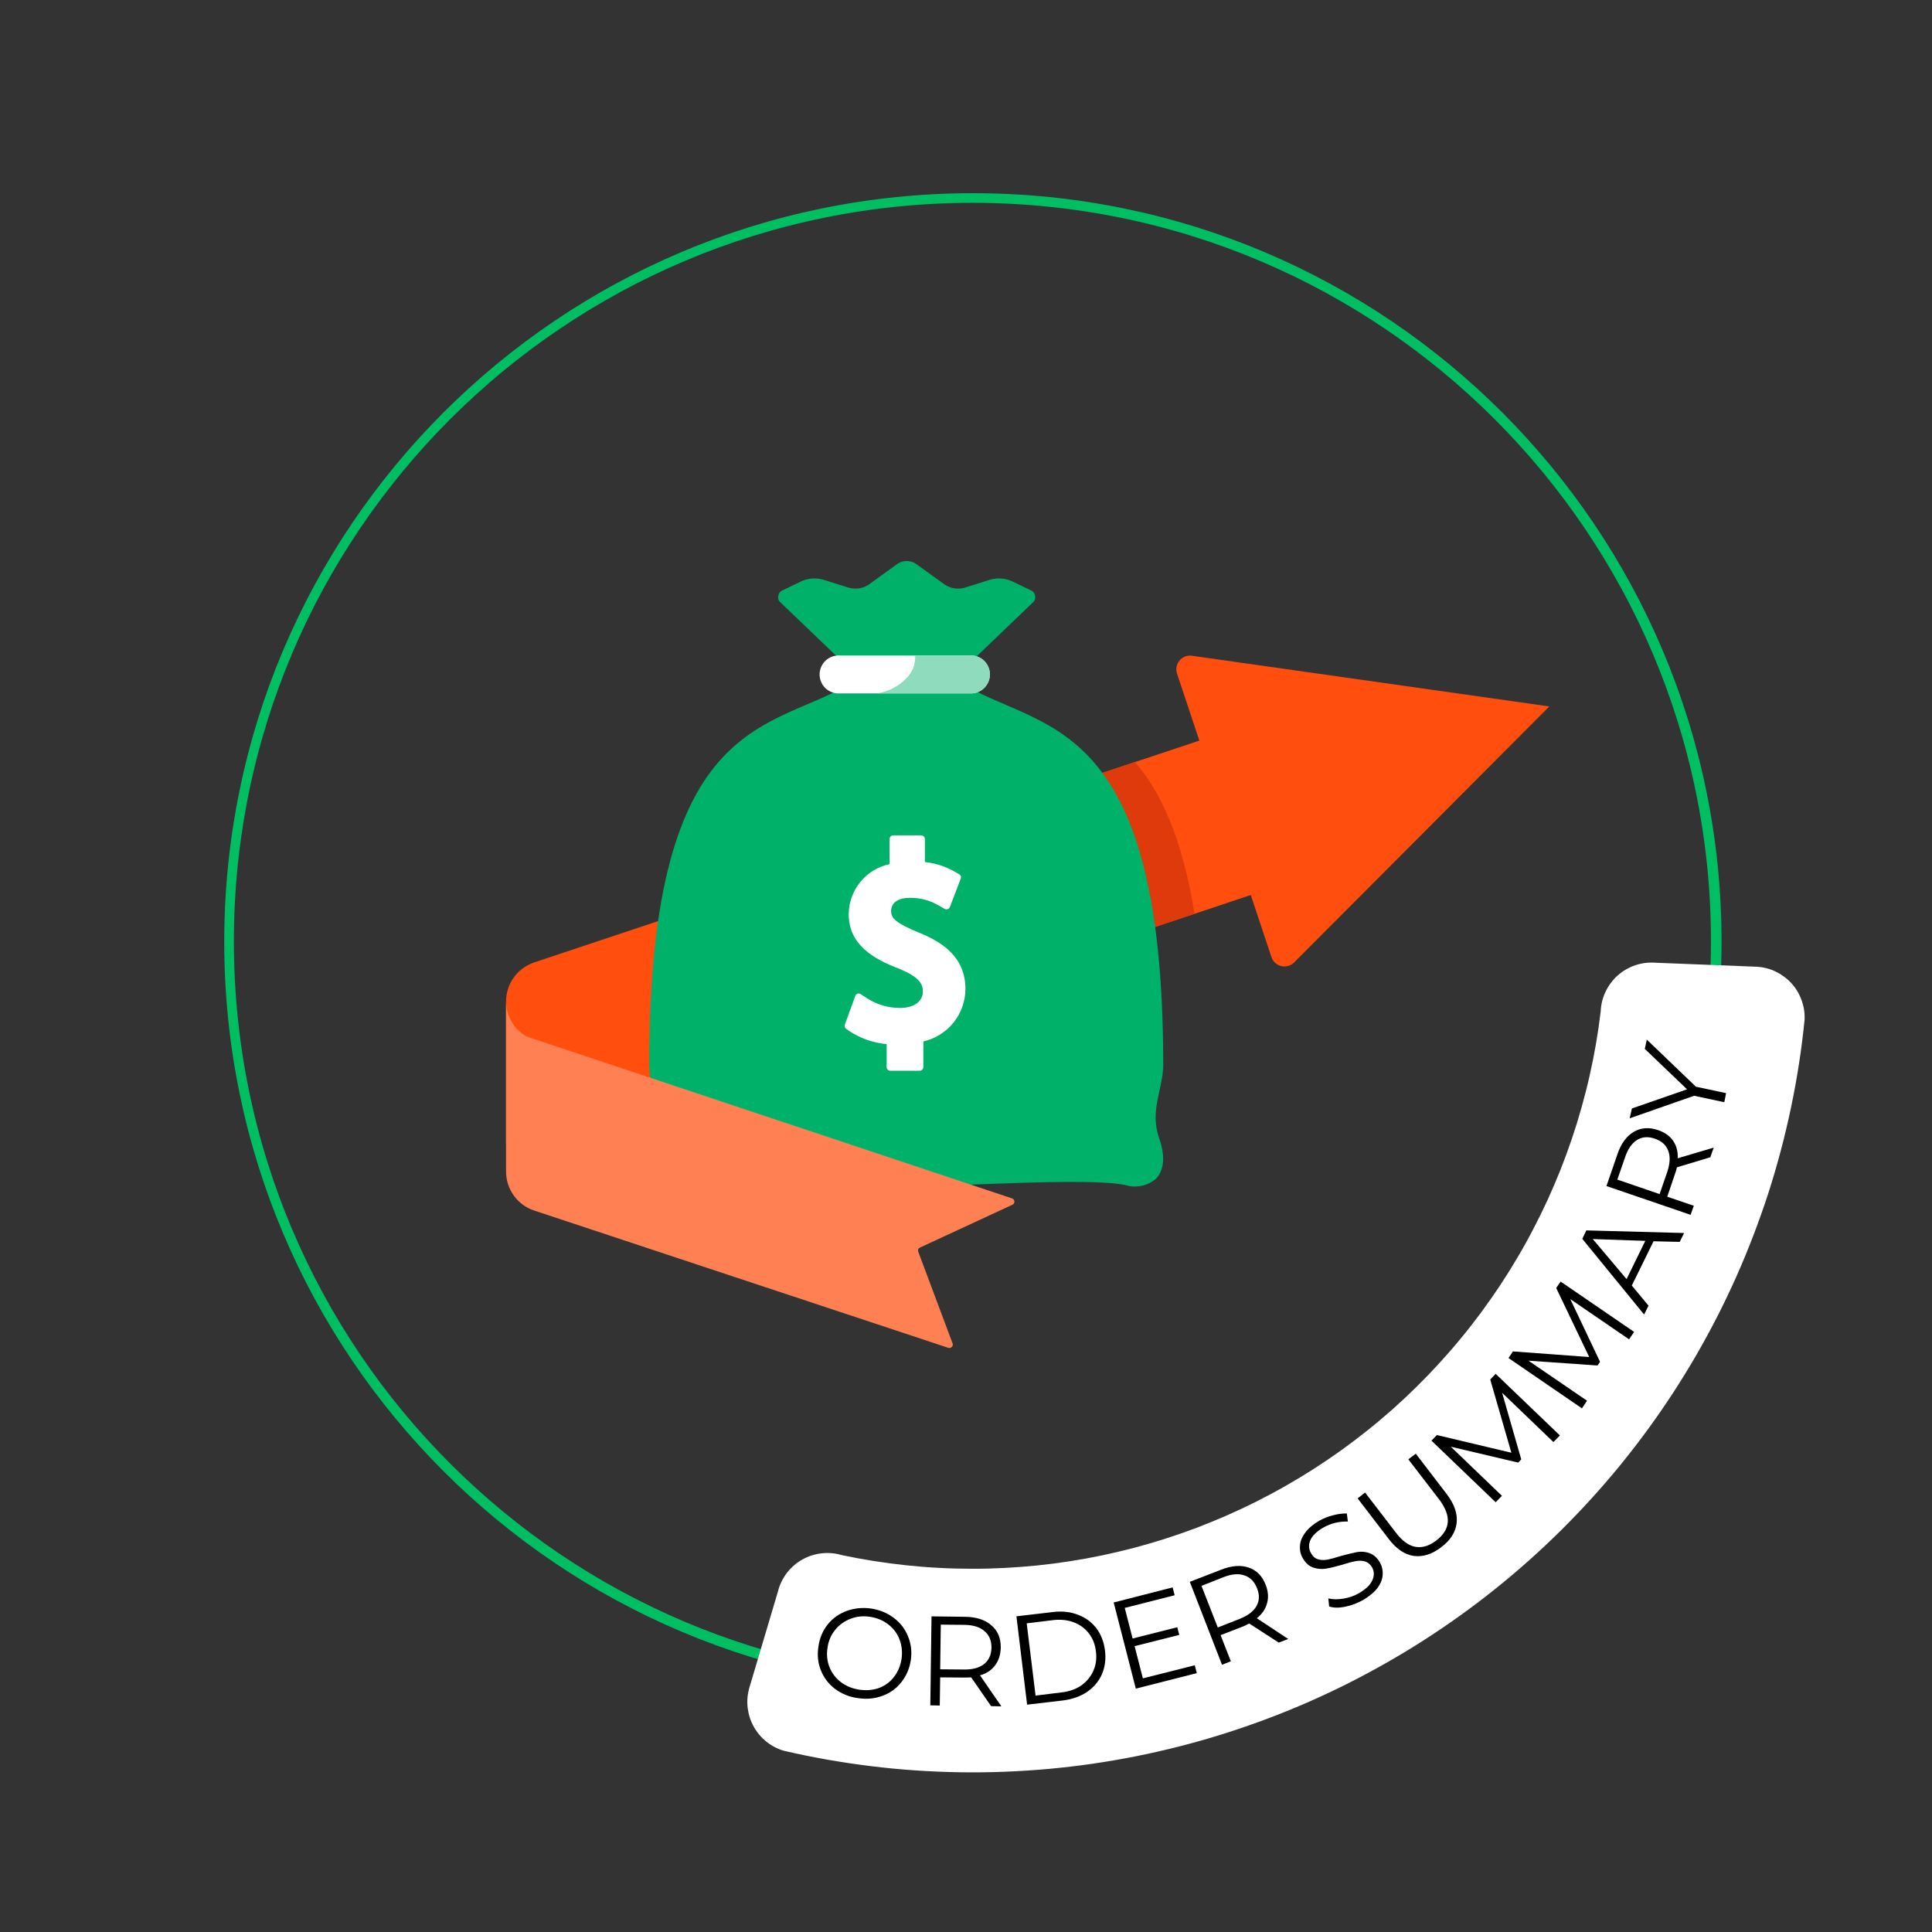 <svg xmlns="http://www.w3.org/2000/svg" xmlns:xlink="http://www.w3.org/1999/xlink" width="200" zoomAndPan="magnify" viewBox="0 0 150 150" height="200" preserveAspectRatio="xMidYMid meet" version="1.0"><rect x="0" y="0" width="150" height="150" fill="#333333" stroke="none"/><defs><g/><clipPath id="dfab9ae0e9"><path d="M 17.41 15 L 133.66 15 L 133.66 131.25 L 17.41 131.25 Z M 17.41 15 " clip-rule="nonzero"/></clipPath><clipPath id="ea747e5932"><path d="M 75.535 15 C 43.434 15 17.41 41.023 17.41 73.125 C 17.41 105.227 43.434 131.25 75.535 131.25 C 107.637 131.25 133.66 105.227 133.66 73.125 C 133.66 41.023 107.637 15 75.535 15 " clip-rule="nonzero"/></clipPath><clipPath id="55d9de890e"><path d="M 39.289 53 L 106 53 L 106 89 L 39.289 89 Z M 39.289 53 " clip-rule="nonzero"/></clipPath><clipPath id="21d13b9f83"><path d="M 91 50 L 120.289 50 L 120.289 76 L 91 76 Z M 91 50 " clip-rule="nonzero"/></clipPath><clipPath id="c70f422647"><path d="M 60 43.352 L 81 43.352 L 81 53 L 60 53 Z M 60 43.352 " clip-rule="nonzero"/></clipPath><clipPath id="c340e4bc45"><path d="M 39.289 77 L 79 77 L 79 104.852 L 39.289 104.852 Z M 39.289 77 " clip-rule="nonzero"/></clipPath></defs><g clip-path="url(#dfab9ae0e9)"><g clip-path="url(#ea747e5932)"><path stroke-linecap="butt" transform="matrix(0.749, 0, 0, 0.749, 17.411, 15)" fill="none" stroke-linejoin="miter" d="M 77.553 -0 C 34.721 -0 -0.001 34.722 -0.001 77.555 C -0.001 120.387 34.721 155.109 77.553 155.109 C 120.386 155.109 155.108 120.387 155.108 77.555 C 155.108 34.722 120.386 -0 77.553 -0 " stroke="#00bf63" stroke-width="2" stroke-opacity="1" stroke-miterlimit="4"/></g></g><g clip-path="url(#55d9de890e)"><path fill="#ff4e0e" d="M 105.805 66.59 L 105.805 53.266 L 41.469 74.723 C 41.152 74.832 40.859 74.984 40.586 75.184 C 40.316 75.383 40.086 75.617 39.891 75.891 C 39.691 76.164 39.543 76.457 39.441 76.777 C 39.34 77.098 39.289 77.426 39.289 77.762 L 39.289 88.773 Z M 105.805 66.59 " fill-opacity="1" fill-rule="nonzero"/></g><g clip-path="url(#21d13b9f83)"><path fill="#ff4e0e" d="M 120.289 54.848 L 100.484 74.715 C 100.418 74.781 100.348 74.836 100.27 74.883 C 100.191 74.93 100.109 74.969 100.02 74.992 C 99.934 75.02 99.844 75.031 99.75 75.035 C 99.66 75.039 99.57 75.027 99.48 75.008 C 99.391 74.988 99.305 74.953 99.223 74.91 C 99.145 74.867 99.07 74.816 99 74.754 C 98.934 74.691 98.875 74.621 98.828 74.543 C 98.777 74.469 98.738 74.387 98.711 74.297 L 91.383 52.297 C 91.328 52.129 91.316 51.953 91.348 51.773 C 91.379 51.598 91.453 51.438 91.566 51.297 C 91.676 51.156 91.816 51.051 91.984 50.98 C 92.148 50.914 92.324 50.887 92.5 50.906 Z M 120.289 54.848 " fill-opacity="1" fill-rule="nonzero"/></g><path fill="#df3a0c" d="M 88.113 59.164 L 54.461 70.391 C 53.828 74.441 53.535 78.52 53.574 82.621 C 53.582 83.07 53.629 83.52 53.719 83.961 L 92.742 70.949 C 91.793 65.035 90.117 61.473 88.113 59.164 Z M 88.113 59.164 " fill-opacity="1" fill-rule="nonzero"/><path fill="#00b16a" d="M 90.312 82.637 C 90.312 54.98 80.555 56.883 74.461 52.922 L 66.242 52.922 C 60.184 56.828 50.402 54.965 50.402 82.637 C 50.402 84.602 51.484 86.191 50.703 88.402 C 50.242 89.715 50.285 90.871 50.961 91.547 C 51.293 91.82 51.668 92 52.094 92.082 C 52.516 92.164 52.934 92.141 53.344 92.008 C 56.281 91.387 61.832 92.113 70.355 92.113 C 74.613 92.113 84.484 91.402 87.359 92.008 C 87.77 92.137 88.188 92.156 88.613 92.07 C 89.039 91.984 89.414 91.801 89.742 91.52 C 90.418 90.844 90.461 89.688 90 88.375 C 89.23 86.191 90.312 84.582 90.312 82.637 Z M 90.312 82.637 " fill-opacity="1" fill-rule="nonzero"/><g clip-path="url(#c70f422647)"><path fill="#00b16a" d="M 78.523 45.105 C 77.992 44.887 77.449 44.852 76.891 45 L 74.906 45.629 C 74.352 45.777 73.836 45.695 73.355 45.391 L 71.109 43.773 C 70.895 43.629 70.656 43.559 70.395 43.559 C 70.137 43.559 69.898 43.629 69.684 43.773 L 67.445 45.391 C 66.965 45.695 66.449 45.777 65.895 45.629 L 63.898 45 C 63.344 44.852 62.801 44.887 62.266 45.105 L 60.797 45.816 C 60.582 45.895 60.461 46.043 60.426 46.266 C 60.387 46.488 60.457 46.672 60.637 46.809 L 65.797 51.758 C 66.234 52.133 66.738 52.34 67.312 52.371 L 73.477 52.371 C 74.055 52.34 74.559 52.133 74.996 51.758 L 80.156 46.809 C 80.332 46.672 80.402 46.488 80.367 46.266 C 80.332 46.043 80.207 45.895 79.996 45.816 Z M 78.523 45.105 " fill-opacity="1" fill-rule="nonzero"/></g><path fill="#ffffff" d="M 75.492 53.836 L 65.223 53.836 C 65.016 53.852 64.816 53.824 64.625 53.758 C 64.43 53.691 64.258 53.586 64.105 53.449 C 63.957 53.309 63.84 53.145 63.758 52.957 C 63.676 52.77 63.633 52.57 63.633 52.367 C 63.633 52.16 63.676 51.965 63.758 51.773 C 63.84 51.586 63.957 51.422 64.105 51.285 C 64.258 51.145 64.43 51.039 64.625 50.973 C 64.816 50.906 65.016 50.879 65.223 50.895 L 75.492 50.895 C 75.676 50.91 75.852 50.957 76.02 51.039 C 76.184 51.121 76.332 51.227 76.457 51.363 C 76.582 51.5 76.68 51.656 76.746 51.828 C 76.816 52 76.848 52.18 76.848 52.367 C 76.848 52.551 76.816 52.73 76.746 52.902 C 76.68 53.074 76.582 53.23 76.457 53.367 C 76.332 53.504 76.184 53.613 76.02 53.691 C 75.852 53.773 75.676 53.82 75.492 53.836 Z M 75.492 53.836 " fill-opacity="1" fill-rule="nonzero"/><path fill="#8edcbd" d="M 75.492 50.895 L 71.055 50.895 C 71.078 51.586 70.848 52.18 70.363 52.672 C 69.742 53.301 68.992 53.684 68.121 53.828 L 75.5 53.828 C 75.684 53.812 75.859 53.766 76.027 53.684 C 76.195 53.602 76.34 53.492 76.465 53.359 C 76.594 53.223 76.688 53.066 76.758 52.895 C 76.824 52.723 76.859 52.543 76.859 52.355 C 76.859 52.172 76.824 51.992 76.758 51.82 C 76.688 51.645 76.594 51.492 76.465 51.355 C 76.34 51.219 76.195 51.109 76.027 51.031 C 75.859 50.949 75.684 50.902 75.5 50.887 Z M 75.492 50.895 " fill-opacity="1" fill-rule="nonzero"/><path fill="#ffffff" d="M 71.297 72.387 C 69.523 71.652 69.184 71.277 69.184 70.738 C 69.184 70.496 69.281 69.707 70.641 69.707 C 71.445 69.699 72.199 69.898 72.891 70.309 L 73.336 70.559 C 73.414 70.605 73.496 70.613 73.582 70.582 C 73.668 70.551 73.723 70.492 73.754 70.406 L 74.586 68.23 C 74.645 68.078 74.602 67.961 74.461 67.875 L 74.133 67.68 C 73.41 67.27 72.637 67.02 71.809 66.926 L 71.809 65.148 C 71.809 65.07 71.781 65 71.727 64.941 C 71.668 64.887 71.598 64.855 71.52 64.855 L 69.355 64.855 C 69.273 64.855 69.203 64.887 69.148 64.941 C 69.09 65 69.062 65.07 69.062 65.148 L 69.062 67.094 C 68.613 67.188 68.195 67.355 67.809 67.59 C 67.418 67.828 67.078 68.125 66.789 68.48 C 66.504 68.832 66.281 69.227 66.129 69.656 C 65.973 70.086 65.895 70.527 65.895 70.984 C 65.895 73.375 67.863 74.465 69.781 75.203 C 71.43 75.871 71.652 76.438 71.652 76.98 C 71.652 77.742 70.961 78.258 69.879 78.258 C 68.945 78.254 68.09 78 67.305 77.496 L 66.836 77.191 C 66.758 77.133 66.672 77.117 66.578 77.148 C 66.488 77.18 66.426 77.242 66.398 77.336 L 65.594 79.547 C 65.555 79.684 65.59 79.797 65.699 79.883 L 65.984 80.078 C 66.855 80.641 67.809 80.969 68.84 81.066 L 68.84 82.84 C 68.836 82.922 68.863 82.992 68.922 83.051 C 68.98 83.109 69.051 83.137 69.133 83.133 L 71.395 83.133 C 71.473 83.133 71.543 83.105 71.602 83.047 C 71.656 82.992 71.688 82.922 71.688 82.84 L 71.688 80.859 C 72.148 80.754 72.578 80.578 72.98 80.324 C 73.383 80.074 73.73 79.766 74.027 79.395 C 74.324 79.027 74.551 78.617 74.711 78.172 C 74.871 77.727 74.953 77.266 74.957 76.793 C 74.957 74.199 72.988 73.07 71.297 72.387 Z M 71.297 72.387 " fill-opacity="1" fill-rule="nonzero"/><g clip-path="url(#c340e4bc45)"><path fill="#ff8153" d="M 78.586 93.543 C 78.699 93.5 78.758 93.418 78.758 93.293 C 78.758 93.172 78.699 93.09 78.586 93.047 L 40.867 80.469 C 40.379 80.184 39.992 79.797 39.711 79.305 C 39.43 78.812 39.289 78.285 39.289 77.719 L 39.289 90.949 C 39.289 91.285 39.34 91.613 39.441 91.934 C 39.547 92.254 39.695 92.551 39.891 92.824 C 40.09 93.098 40.324 93.332 40.594 93.531 C 40.863 93.73 41.16 93.883 41.48 93.988 L 73.629 104.645 C 73.734 104.676 73.824 104.652 73.898 104.574 C 73.977 104.492 73.996 104.402 73.957 104.297 L 71.297 97.195 C 71.242 97.039 71.289 96.926 71.438 96.855 Z M 78.586 93.543 " fill-opacity="1" fill-rule="nonzero"/></g><path fill="#ffffff" d="M 136.434 75.059 C 136.949 75.094 137.434 75.223 137.895 75.449 C 138.355 75.676 138.758 75.98 139.102 76.359 C 139.445 76.742 139.703 77.176 139.879 77.66 C 140.051 78.141 140.129 78.641 140.109 79.152 C 139.996 80.297 139.852 81.438 139.676 82.574 C 139.5 83.707 139.297 84.84 139.059 85.965 C 138.824 87.09 138.559 88.207 138.266 89.316 C 137.973 90.43 137.648 91.531 137.297 92.625 C 136.941 93.719 136.559 94.801 136.148 95.875 C 135.738 96.949 135.301 98.008 134.836 99.059 C 134.367 100.109 133.875 101.148 133.352 102.172 C 132.828 103.195 132.281 104.203 131.707 105.199 C 131.129 106.191 130.527 107.172 129.902 108.133 C 129.273 109.098 128.621 110.043 127.945 110.969 C 127.266 111.898 126.562 112.809 125.84 113.699 C 125.113 114.59 124.363 115.461 123.59 116.312 C 122.82 117.164 122.023 117.992 121.211 118.801 C 120.395 119.609 119.555 120.395 118.699 121.16 C 117.84 121.926 116.961 122.668 116.066 123.383 C 115.168 124.102 114.254 124.797 113.316 125.465 C 112.383 126.133 111.434 126.777 110.465 127.395 C 109.496 128.016 108.512 128.605 107.512 129.172 C 106.512 129.738 105.5 130.277 104.469 130.793 C 103.441 131.305 102.398 131.789 101.348 132.246 C 100.293 132.703 99.227 133.133 98.148 133.531 C 97.07 133.934 95.984 134.305 94.887 134.648 C 93.793 134.992 92.688 135.305 91.574 135.59 C 90.461 135.871 89.34 136.129 88.215 136.352 C 87.086 136.578 85.953 136.77 84.816 136.938 C 83.68 137.102 82.539 137.234 81.395 137.34 C 80.25 137.441 79.102 137.516 77.953 137.559 C 76.809 137.602 75.656 137.617 74.508 137.598 C 73.359 137.578 72.211 137.531 71.066 137.453 C 69.918 137.375 68.777 137.266 67.637 137.125 C 66.496 136.984 65.359 136.816 64.227 136.617 C 63.094 136.418 61.969 136.188 60.848 135.926 C 60.355 135.781 59.91 135.547 59.508 135.227 C 59.109 134.906 58.781 134.523 58.531 134.074 C 58.277 133.629 58.121 133.148 58.055 132.641 C 57.988 132.129 58.023 131.625 58.152 131.129 L 60.402 123.555 C 60.465 123.297 60.555 123.047 60.672 122.809 C 60.789 122.566 60.926 122.344 61.086 122.129 C 61.25 121.918 61.43 121.727 61.629 121.551 C 61.828 121.375 62.047 121.223 62.277 121.09 C 62.508 120.961 62.75 120.852 63.004 120.77 C 63.258 120.688 63.516 120.629 63.777 120.602 C 64.043 120.57 64.309 120.566 64.574 120.59 C 64.84 120.613 65.098 120.66 65.352 120.738 C 66.184 120.914 67.02 121.066 67.859 121.199 C 68.699 121.332 69.539 121.441 70.383 121.531 C 71.23 121.621 72.074 121.688 72.926 121.73 C 73.773 121.777 74.621 121.797 75.469 121.797 C 76.32 121.801 77.168 121.777 78.016 121.734 C 78.867 121.691 79.711 121.625 80.559 121.539 C 81.402 121.453 82.242 121.344 83.082 121.211 C 83.922 121.082 84.758 120.93 85.59 120.754 C 86.422 120.578 87.246 120.383 88.066 120.168 C 88.891 119.949 89.703 119.711 90.512 119.453 C 91.32 119.191 92.121 118.914 92.918 118.613 C 93.711 118.309 94.496 117.988 95.273 117.648 C 96.051 117.305 96.82 116.945 97.578 116.562 C 98.336 116.18 99.086 115.781 99.824 115.359 C 100.562 114.938 101.289 114.5 102.004 114.043 C 102.719 113.582 103.422 113.105 104.113 112.613 C 104.805 112.117 105.48 111.605 106.145 111.074 C 106.809 110.547 107.457 110 108.094 109.438 C 108.73 108.871 109.348 108.293 109.953 107.699 C 110.559 107.102 111.148 106.492 111.723 105.863 C 112.297 105.238 112.855 104.598 113.395 103.941 C 113.938 103.289 114.457 102.621 114.965 101.938 C 115.469 101.254 115.957 100.559 116.43 99.852 C 116.898 99.145 117.348 98.426 117.781 97.695 C 118.215 96.965 118.629 96.223 119.02 95.469 C 119.414 94.715 119.789 93.953 120.145 93.184 C 120.5 92.41 120.832 91.629 121.148 90.84 C 121.461 90.051 121.754 89.254 122.027 88.449 C 122.301 87.645 122.551 86.836 122.781 86.016 C 123.012 85.199 123.223 84.379 123.41 83.547 C 123.598 82.719 123.766 81.887 123.91 81.051 C 124.055 80.215 124.176 79.375 124.277 78.531 C 124.289 78.266 124.324 78 124.387 77.742 C 124.453 77.484 124.539 77.234 124.656 76.996 C 124.77 76.754 124.906 76.527 125.066 76.316 C 125.223 76.102 125.402 75.906 125.602 75.73 C 125.801 75.555 126.016 75.398 126.246 75.266 C 126.477 75.133 126.719 75.023 126.969 74.938 C 127.223 74.855 127.48 74.797 127.746 74.762 C 128.008 74.73 128.273 74.727 128.539 74.746 Z M 136.434 75.059 " fill-opacity="1" fill-rule="nonzero"/><g fill="#000000" fill-opacity="1"><g transform="translate(62.514, 131.168)"><g><path d="M 4.078 0.672 C 3.41 0.578 2.82 0.336 2.312 -0.047 C 1.812 -0.43 1.445 -0.91 1.219 -1.484 C 0.988 -2.055 0.926 -2.676 1.031 -3.344 C 1.125 -4 1.363 -4.566 1.75 -5.047 C 2.133 -5.523 2.625 -5.875 3.219 -6.094 C 3.82 -6.312 4.457 -6.375 5.125 -6.281 C 5.801 -6.176 6.391 -5.93 6.891 -5.547 C 7.391 -5.172 7.754 -4.695 7.984 -4.125 C 8.223 -3.551 8.297 -2.938 8.203 -2.281 C 8.098 -1.613 7.848 -1.035 7.453 -0.547 C 7.066 -0.055 6.578 0.289 5.984 0.5 C 5.391 0.719 4.754 0.773 4.078 0.672 Z M 4.188 0.016 C 4.738 0.098 5.25 0.055 5.719 -0.109 C 6.195 -0.285 6.586 -0.57 6.891 -0.969 C 7.203 -1.363 7.398 -1.832 7.484 -2.375 C 7.555 -2.906 7.504 -3.406 7.328 -3.875 C 7.148 -4.344 6.859 -4.734 6.453 -5.047 C 6.055 -5.359 5.582 -5.555 5.031 -5.641 C 4.5 -5.723 3.992 -5.672 3.516 -5.484 C 3.047 -5.305 2.648 -5.02 2.328 -4.625 C 2.004 -4.227 1.805 -3.766 1.734 -3.234 C 1.648 -2.691 1.703 -2.188 1.891 -1.719 C 2.086 -1.25 2.383 -0.863 2.781 -0.562 C 3.188 -0.258 3.656 -0.066 4.188 0.016 Z M 4.188 0.016 "/></g></g></g><g fill="#000000" fill-opacity="1"><g transform="translate(71.104, 132.386)"><g><path d="M 5.844 0.078 L 4.297 -2.156 C 4.117 -2.145 3.938 -2.141 3.75 -2.141 L 1.891 -2.156 L 1.859 0.031 L 1.125 0.016 L 1.219 -6.891 L 3.812 -6.859 C 4.688 -6.848 5.367 -6.629 5.859 -6.203 C 6.359 -5.785 6.602 -5.207 6.594 -4.469 C 6.582 -3.926 6.438 -3.469 6.156 -3.094 C 5.883 -2.719 5.492 -2.457 4.984 -2.312 L 6.641 0.094 Z M 3.719 -2.766 C 4.406 -2.754 4.93 -2.895 5.297 -3.188 C 5.672 -3.488 5.863 -3.914 5.875 -4.469 C 5.875 -5.02 5.691 -5.445 5.328 -5.75 C 4.973 -6.062 4.453 -6.223 3.766 -6.234 L 1.938 -6.25 L 1.891 -2.781 Z M 3.719 -2.766 "/></g></g></g><g fill="#000000" fill-opacity="1"><g transform="translate(78.635, 132.49)"><g><path d="M 0.281 -7 L 3.078 -7.328 C 3.805 -7.422 4.461 -7.352 5.047 -7.125 C 5.641 -6.906 6.117 -6.555 6.484 -6.078 C 6.848 -5.598 7.07 -5.02 7.156 -4.344 C 7.238 -3.688 7.16 -3.078 6.922 -2.516 C 6.68 -1.961 6.301 -1.504 5.781 -1.141 C 5.258 -0.785 4.633 -0.562 3.906 -0.469 L 1.109 -0.141 Z M 3.797 -1.094 C 4.398 -1.164 4.91 -1.348 5.328 -1.641 C 5.742 -1.941 6.051 -2.316 6.25 -2.766 C 6.457 -3.223 6.523 -3.723 6.453 -4.266 C 6.391 -4.816 6.207 -5.285 5.906 -5.672 C 5.602 -6.066 5.211 -6.352 4.734 -6.531 C 4.254 -6.719 3.711 -6.773 3.109 -6.703 L 1.078 -6.453 L 1.766 -0.844 Z M 3.797 -1.094 "/></g></g></g><g fill="#000000" fill-opacity="1"><g transform="translate(87.091, 131.385)"><g><path d="M 5.672 -2.094 L 5.828 -1.484 L 1.094 -0.281 L -0.625 -6.969 L 3.953 -8.141 L 4.109 -7.531 L 0.234 -6.547 L 0.844 -4.172 L 4.312 -5.047 L 4.469 -4.453 L 1 -3.578 L 1.641 -1.078 Z M 5.672 -2.094 "/></g></g></g><g fill="#000000" fill-opacity="1"><g transform="translate(93.829, 129.656)"><g><path d="M 5.453 -2.125 L 3.156 -3.609 C 3.008 -3.523 2.848 -3.445 2.672 -3.375 L 0.938 -2.703 L 1.734 -0.672 L 1.047 -0.406 L -1.453 -6.844 L 0.969 -7.781 C 1.781 -8.102 2.492 -8.16 3.109 -7.953 C 3.734 -7.742 4.176 -7.297 4.438 -6.609 C 4.633 -6.109 4.672 -5.633 4.547 -5.188 C 4.43 -4.738 4.164 -4.348 3.75 -4.016 L 6.188 -2.406 Z M 2.422 -3.969 C 3.055 -4.219 3.488 -4.547 3.719 -4.953 C 3.957 -5.367 3.973 -5.832 3.766 -6.344 C 3.566 -6.863 3.238 -7.195 2.781 -7.344 C 2.332 -7.5 1.789 -7.453 1.156 -7.203 L -0.547 -6.531 L 0.719 -3.297 Z M 2.422 -3.969 "/></g></g></g><g fill="#000000" fill-opacity="1"><g transform="translate(100.665, 126.88)"><g/></g></g><g fill="#000000" fill-opacity="1"><g transform="translate(103.21, 125.694)"><g><path d="M 2.641 -1.484 C 2.203 -1.234 1.738 -1.055 1.25 -0.953 C 0.758 -0.848 0.336 -0.852 -0.016 -0.969 L -0.078 -1.594 C 0.266 -1.508 0.656 -1.504 1.094 -1.578 C 1.539 -1.648 1.953 -1.797 2.328 -2.016 C 2.859 -2.328 3.195 -2.66 3.344 -3.016 C 3.5 -3.379 3.488 -3.711 3.312 -4.016 C 3.164 -4.254 2.977 -4.406 2.75 -4.469 C 2.52 -4.531 2.281 -4.535 2.031 -4.484 C 1.781 -4.441 1.43 -4.348 0.984 -4.203 C 0.473 -4.055 0.055 -3.957 -0.266 -3.906 C -0.586 -3.852 -0.91 -3.879 -1.234 -3.984 C -1.555 -4.086 -1.828 -4.32 -2.047 -4.688 C -2.223 -4.977 -2.301 -5.297 -2.281 -5.641 C -2.27 -5.992 -2.141 -6.336 -1.891 -6.672 C -1.648 -7.016 -1.281 -7.332 -0.781 -7.625 C -0.445 -7.812 -0.094 -7.953 0.281 -8.047 C 0.664 -8.148 1.023 -8.195 1.359 -8.188 L 1.438 -7.562 C 1.094 -7.57 0.754 -7.535 0.422 -7.453 C 0.098 -7.367 -0.195 -7.25 -0.469 -7.094 C -1 -6.781 -1.336 -6.445 -1.484 -6.094 C -1.629 -5.738 -1.602 -5.398 -1.406 -5.078 C -1.27 -4.836 -1.086 -4.688 -0.859 -4.625 C -0.629 -4.562 -0.383 -4.555 -0.125 -4.609 C 0.133 -4.66 0.477 -4.754 0.906 -4.891 C 1.395 -5.023 1.805 -5.125 2.141 -5.188 C 2.473 -5.25 2.797 -5.223 3.109 -5.109 C 3.422 -5.004 3.688 -4.773 3.906 -4.422 C 4.082 -4.117 4.16 -3.797 4.141 -3.453 C 4.129 -3.109 4 -2.766 3.75 -2.422 C 3.5 -2.086 3.129 -1.773 2.641 -1.484 Z M 2.641 -1.484 "/></g></g></g><g fill="#000000" fill-opacity="1"><g transform="translate(108.765, 122.458)"><g><path d="M 3.125 -2.328 C 2.414 -1.785 1.707 -1.562 1 -1.656 C 0.289 -1.758 -0.359 -2.203 -0.953 -2.984 L -3.359 -6.125 L -2.781 -6.578 L -0.391 -3.469 C 0.098 -2.82 0.609 -2.453 1.141 -2.359 C 1.672 -2.273 2.203 -2.438 2.734 -2.844 C 3.297 -3.27 3.598 -3.75 3.641 -4.281 C 3.68 -4.812 3.457 -5.398 2.969 -6.047 L 0.578 -9.156 L 1.156 -9.594 L 3.562 -6.453 C 4.156 -5.672 4.41 -4.922 4.328 -4.203 C 4.242 -3.492 3.844 -2.867 3.125 -2.328 Z M 3.125 -2.328 "/></g></g></g><g fill="#000000" fill-opacity="1"><g transform="translate(115.343, 117.447)"><g><path d="M 0.781 -10.781 L 5.766 -6 L 5.266 -5.484 L 1.281 -9.312 L 2.766 -4.141 L 2.531 -3.891 L -2.703 -5.125 L 1.266 -1.312 L 0.781 -0.812 L -4.203 -5.594 L -3.781 -6.031 L 2 -4.656 L 0.359 -10.344 Z M 0.781 -10.781 "/></g></g></g><g fill="#000000" fill-opacity="1"><g transform="translate(122.183, 110.267)"><g><path d="M -1.016 -10.766 L 4.688 -6.859 L 4.297 -6.281 L -0.266 -9.406 L 2.047 -4.531 L 1.844 -4.25 L -3.516 -4.625 L 1.031 -1.516 L 0.641 -0.922 L -5.062 -4.828 L -4.719 -5.344 L 1.203 -4.906 L -1.359 -10.266 Z M -1.016 -10.766 "/></g></g></g><g fill="#000000" fill-opacity="1"><g transform="translate(127.646, 102.075)"><g><path d="M 0.734 -5.703 L -0.953 -2.266 L 0.344 -0.703 L 0 -0.016 L -4.797 -5.891 L -4.484 -6.547 L 3.109 -6.344 L 2.766 -5.656 Z M 0.094 -5.734 L -3.984 -5.875 L -1.359 -2.766 Z M 0.094 -5.734 "/></g></g></g><g fill="#000000" fill-opacity="1"><g transform="translate(130.898, 95.381)"><g><path d="M 1.891 -5.531 L -0.703 -4.75 C -0.742 -4.57 -0.797 -4.395 -0.859 -4.219 L -1.453 -2.469 L 0.609 -1.766 L 0.359 -1.062 L -6.172 -3.297 L -5.328 -5.75 C -5.047 -6.582 -4.625 -7.164 -4.062 -7.5 C -3.5 -7.832 -2.867 -7.879 -2.172 -7.641 C -1.66 -7.473 -1.27 -7.195 -1 -6.812 C -0.738 -6.438 -0.617 -5.984 -0.641 -5.453 L 2.156 -6.281 Z M -1.453 -4.391 C -1.234 -5.047 -1.207 -5.594 -1.375 -6.031 C -1.539 -6.477 -1.883 -6.789 -2.406 -6.969 C -2.926 -7.156 -3.391 -7.125 -3.797 -6.875 C -4.203 -6.625 -4.516 -6.172 -4.734 -5.516 L -5.328 -3.797 L -2.047 -2.672 Z M -1.453 -4.391 "/></g></g></g><g fill="#000000" fill-opacity="1"><g transform="translate(133.28, 88.294)"><g><path d="M -1.609 -3.922 L 0.734 -3.422 L 0.594 -2.719 L -1.75 -3.219 L -6.75 -1.469 L -6.578 -2.234 L -2.297 -3.719 L -5.578 -6.859 L -5.422 -7.578 Z M -1.609 -3.922 "/></g></g></g><g fill="#000000" fill-opacity="1"><g transform="translate(134.573, 81.936)"><g/></g></g></svg>